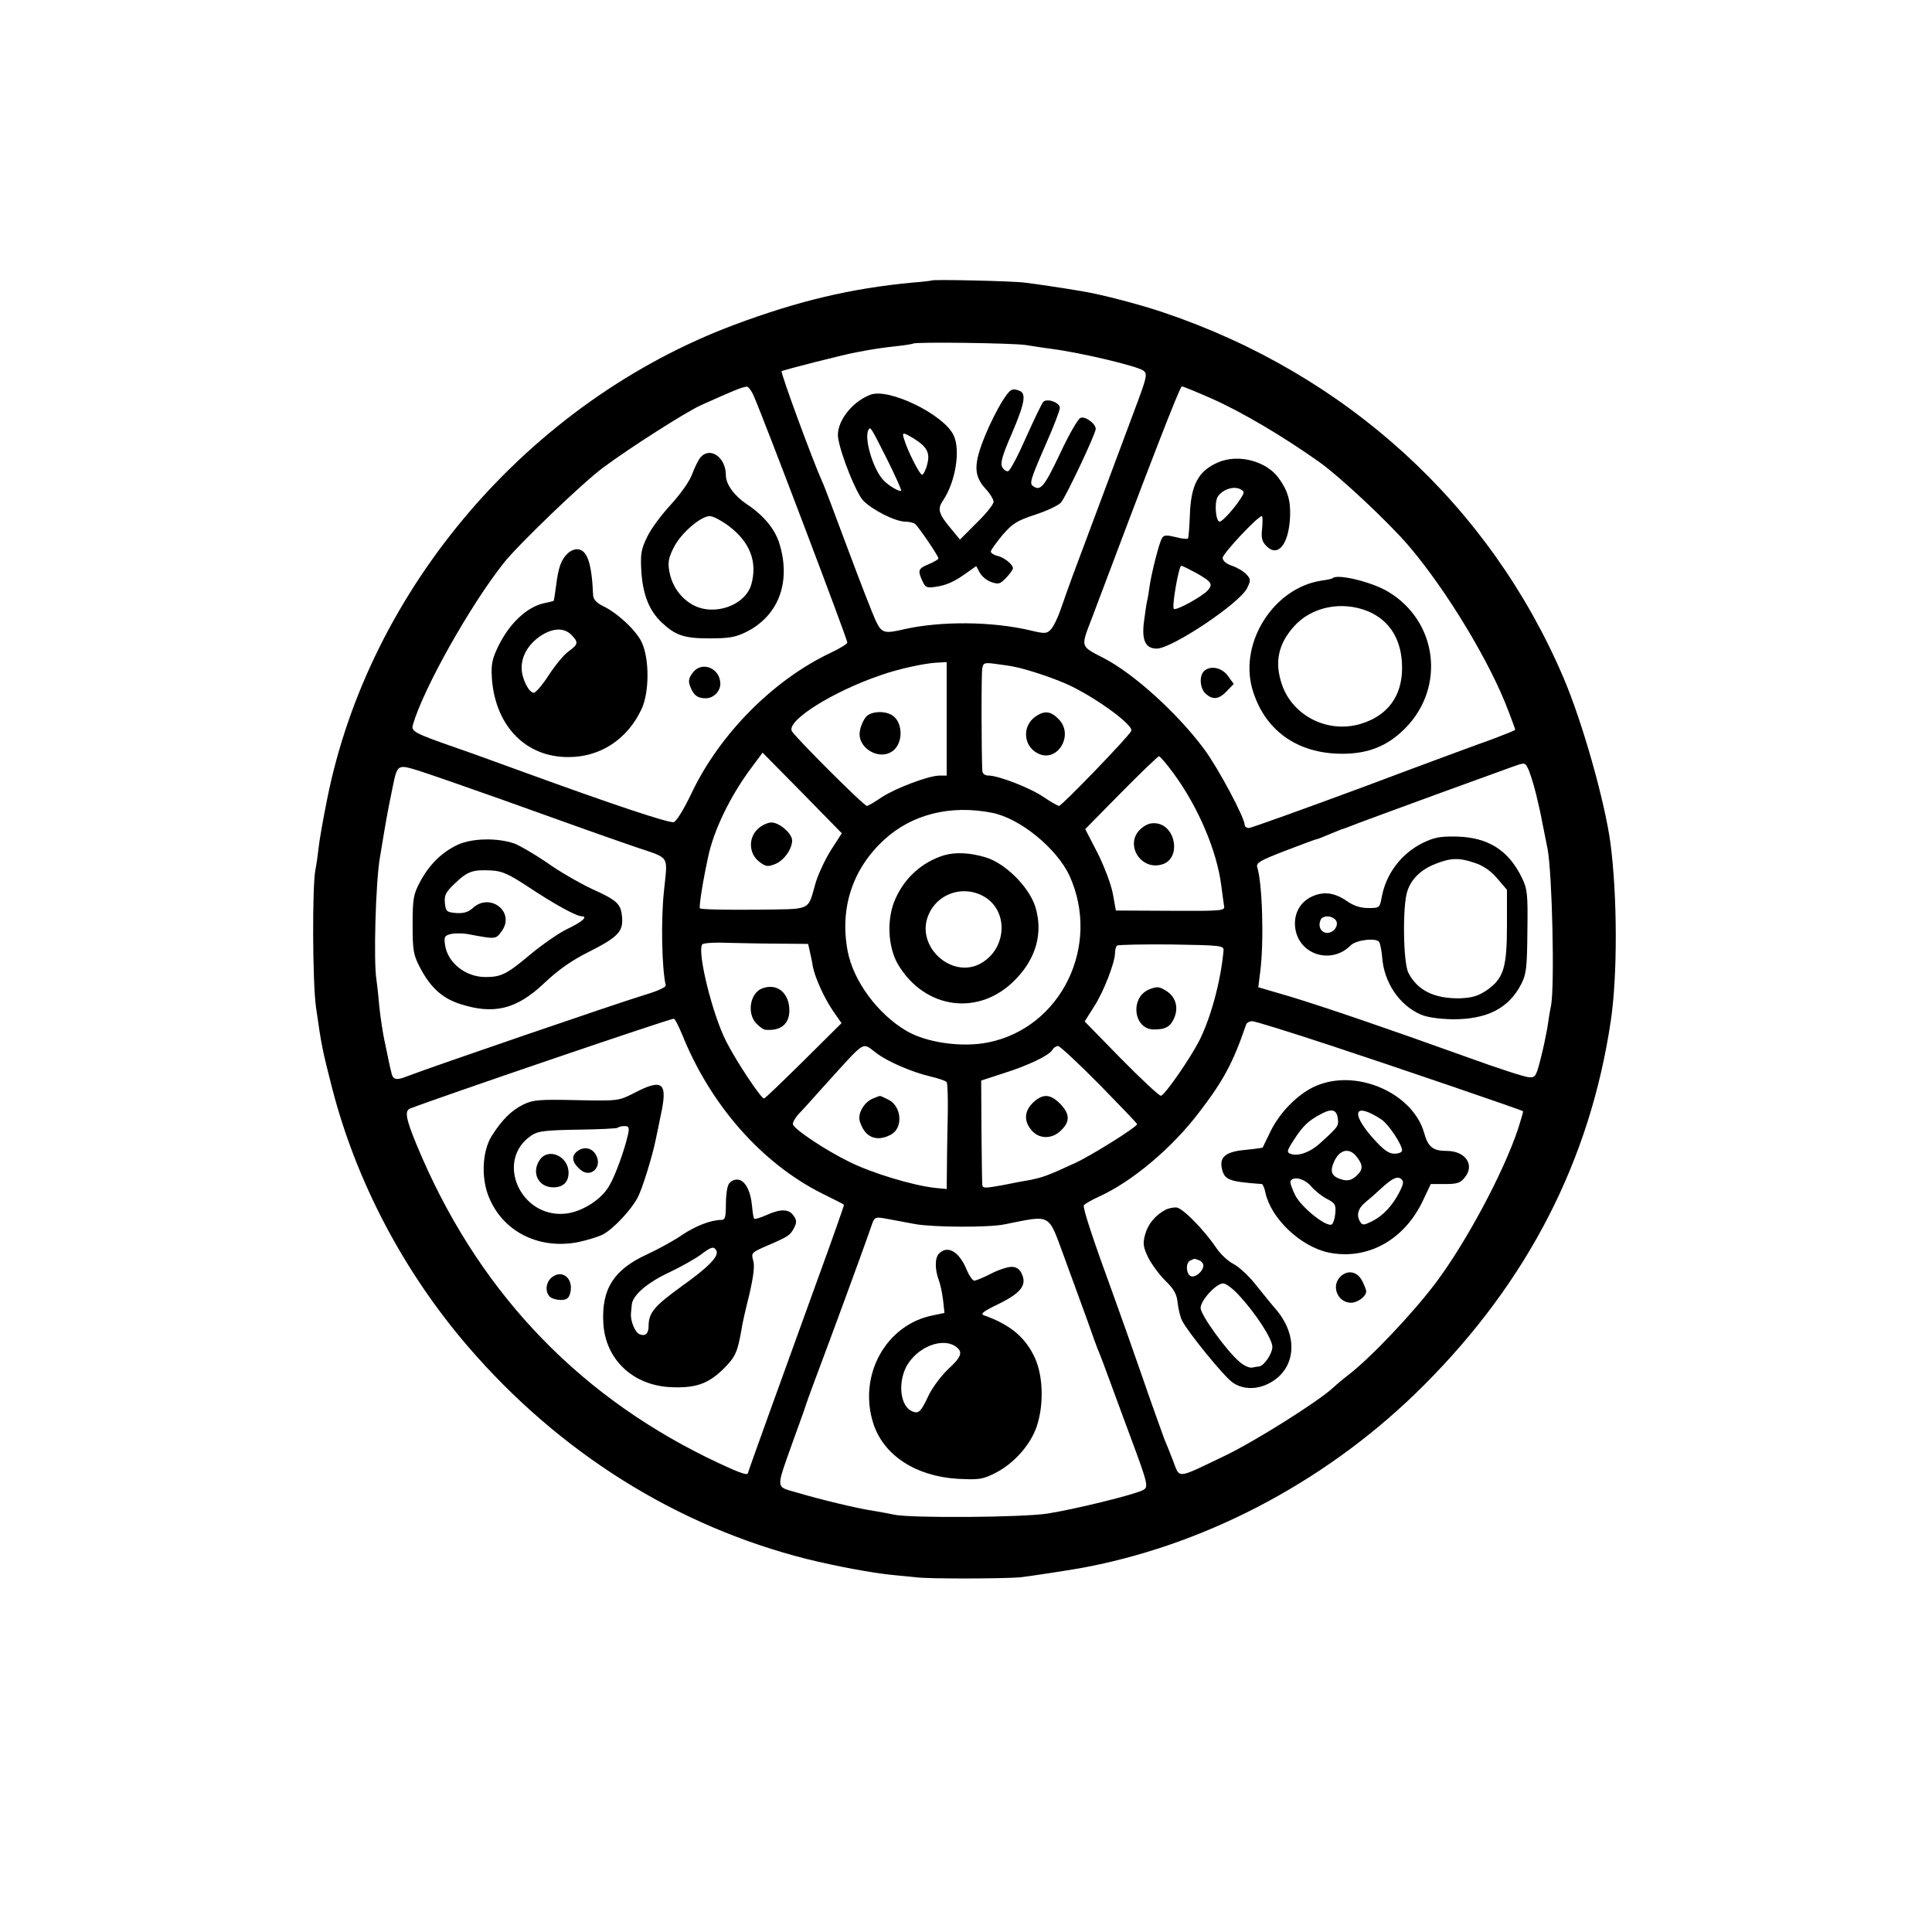 <?xml version="1.0" standalone="no"?>
<!DOCTYPE svg PUBLIC "-//W3C//DTD SVG 20010904//EN"
 "http://www.w3.org/TR/2001/REC-SVG-20010904/DTD/svg10.dtd">
<svg version="1.0" xmlns="http://www.w3.org/2000/svg"
 width="700pt" height="700pt" viewBox="0 0 700 700"
 preserveAspectRatio="xMidYMid meet">
<g transform="translate(0,700) scale(0.1,-0.1)"
fill="#000000" stroke="none">
<path d="M3377 5984 c-1 -1 -33 -5 -72 -8 -222 -21 -412 -66 -645 -153 -744
-279 -1323 -955 -1475 -1720 -14 -69 -28 -149 -31 -177 -3 -28 -8 -62 -11 -76
-12 -58 -11 -408 2 -500 20 -141 23 -154 59 -295 87 -336 258 -662 491 -933
331 -385 757 -652 1230 -771 101 -25 234 -50 305 -57 30 -3 71 -7 90 -9 49 -6
315 -5 375 0 43 5 190 27 250 39 446 88 880 322 1214 657 377 377 602 815 677
1319 25 166 24 454 -1 645 -21 154 -102 440 -170 599 -267 626 -787 1101
-1450 1324 -85 29 -224 65 -290 76 -76 13 -170 27 -213 32 -43 6 -330 12 -335
8z m339 -234 c27 -4 69 -11 94 -14 113 -15 312 -63 333 -79 14 -11 12 -23 -19
-107 -35 -93 -191 -513 -239 -640 -13 -36 -32 -89 -42 -118 -10 -30 -26 -62
-35 -72 -15 -16 -21 -17 -75 -4 -140 33 -325 34 -458 4 -72 -17 -81 -14 -103
33 -11 24 -57 142 -102 263 -45 120 -85 228 -91 239 -32 70 -152 396 -147 400
4 4 227 61 273 69 57 11 90 16 145 22 30 3 57 8 58 9 8 7 361 2 408 -5z m-984
-187 c38 -87 338 -878 338 -891 0 -5 -28 -22 -62 -38 -206 -98 -399 -292 -501
-505 -31 -65 -58 -108 -67 -108 -25 -1 -225 66 -530 177 -91 33 -203 74 -250
90 -161 56 -171 62 -164 86 38 131 207 432 329 586 52 66 289 294 362 347 94
70 301 202 353 225 118 53 149 66 166 67 5 1 18 -16 26 -36z m1658 -7 c110
-49 259 -137 390 -230 77 -55 253 -220 326 -306 136 -160 294 -421 360 -598
13 -34 24 -64 24 -66 0 -2 -35 -16 -77 -32 -43 -15 -257 -94 -475 -176 -219
-81 -405 -148 -413 -148 -8 0 -15 5 -15 10 0 27 -96 207 -148 277 -97 130
-254 272 -362 328 -87 45 -85 38 -44 145 214 569 319 840 326 840 5 0 53 -20
108 -44z m-960 -1161 l0 -205 -25 0 c-40 0 -161 -46 -211 -79 -25 -17 -49 -31
-53 -31 -11 0 -260 249 -272 271 -20 38 149 144 323 203 62 22 154 42 200 45
l38 2 0 -206z m241 190 c54 -10 165 -48 214 -73 102 -51 221 -140 214 -160 -6
-17 -252 -272 -262 -272 -4 0 -29 14 -54 31 -49 34 -163 78 -200 79 -15 0 -23
6 -24 18 -3 61 -4 351 0 370 3 20 8 22 45 17 22 -3 53 -7 67 -10z m-659 -663
c-21 -33 -46 -86 -56 -118 -32 -108 -7 -97 -224 -100 -106 -1 -194 1 -196 5
-4 6 10 95 29 183 20 99 82 226 158 327 l40 54 144 -146 143 -146 -38 -59z
m1240 276 c90 -123 157 -281 173 -407 4 -30 8 -62 10 -73 4 -18 -5 -19 -194
-18 l-198 1 -11 61 c-6 33 -31 99 -55 147 l-45 87 130 132 c72 73 134 132 137
132 4 0 28 -28 53 -62z m1313 -73 c9 -38 19 -81 21 -95 3 -14 12 -61 21 -105
17 -89 26 -492 13 -567 -5 -24 -11 -61 -14 -84 -4 -22 -14 -72 -24 -110 -16
-63 -19 -69 -42 -67 -14 0 -115 33 -225 73 -292 105 -515 181 -643 220 l-113
33 7 56 c14 108 8 321 -11 380 -4 15 12 24 103 59 60 23 111 42 114 42 3 0 23
8 44 17 22 9 41 17 44 18 3 0 32 11 65 24 33 12 159 59 280 103 121 44 243 88
270 98 50 18 50 18 61 -4 6 -11 19 -52 29 -91z m-3755 -19 c304 -109 360 -129
490 -174 130 -44 119 -28 106 -157 -12 -109 -8 -283 6 -345 2 -7 -33 -22 -77
-35 -87 -26 -776 -262 -858 -294 -43 -17 -54 -14 -60 17 -4 15 -13 59 -21 98
-9 38 -18 101 -22 140 -3 38 -8 80 -10 94 -11 64 -3 350 12 440 26 157 25 151
45 250 19 93 17 92 101 66 40 -13 170 -58 288 -100z m1785 -51 c101 -20 234
-129 280 -228 115 -253 -30 -551 -295 -604 -95 -19 -223 -1 -296 42 -104 61
-193 182 -213 290 -29 155 18 297 132 402 101 93 241 128 392 98z m-773 -474
l106 -1 6 -27 c4 -16 9 -40 11 -55 8 -40 41 -114 74 -162 l30 -43 -137 -136
c-76 -75 -140 -137 -144 -137 -11 0 -103 139 -137 207 -50 98 -105 322 -87
351 3 5 43 8 88 6 46 -1 131 -3 190 -3z m1611 -26 c-10 -110 -46 -243 -88
-326 -34 -66 -126 -199 -139 -199 -7 0 -72 61 -145 135 l-131 134 34 54 c35
54 76 160 76 195 0 10 3 22 7 26 4 3 93 5 197 4 184 -3 191 -4 189 -23z
m-1962 -302 c103 -257 289 -468 509 -578 41 -20 76 -38 78 -40 1 -1 -41 -121
-94 -266 -126 -348 -254 -702 -254 -706 0 -12 -43 5 -150 57 -485 239 -838
619 -1050 1131 -40 97 -45 125 -23 133 103 40 933 323 954 325 4 1 17 -25 30
-56z m2344 -39 c237 -78 696 -235 703 -240 2 -1 -7 -30 -18 -65 -53 -158 -187
-409 -298 -557 -82 -109 -235 -271 -317 -334 -16 -12 -41 -33 -55 -46 -54 -50
-281 -193 -391 -246 -180 -86 -163 -85 -189 -18 -12 31 -26 66 -31 77 -4 11
-40 110 -78 220 -38 110 -86 245 -106 300 -74 202 -113 320 -108 328 3 5 28
19 56 32 119 54 264 176 361 304 89 116 123 179 171 319 2 6 12 12 22 12 10 0
135 -39 278 -86z m-1639 -30 c41 -31 127 -68 194 -84 30 -7 57 -16 60 -21 3
-4 5 -54 4 -111 -1 -57 -3 -142 -3 -190 l-1 -86 -42 4 c-81 9 -227 53 -310 94
-86 42 -199 117 -205 136 -2 6 7 22 19 36 13 13 57 62 99 109 151 166 130 153
185 113z m807 -113 c75 -77 137 -141 137 -144 0 -10 -166 -114 -225 -141 -100
-46 -116 -52 -167 -62 -13 -2 -56 -10 -95 -18 -67 -12 -73 -12 -74 3 -1 9 -2
97 -3 196 l-1 180 80 26 c92 29 166 65 178 85 4 8 14 14 21 14 6 0 74 -63 149
-139z m-668 -506 c66 -12 269 -13 325 -1 172 34 156 43 216 -119 28 -77 66
-180 84 -230 17 -49 35 -99 40 -110 5 -11 25 -64 45 -119 20 -54 52 -142 72
-195 63 -170 65 -179 44 -190 -29 -16 -249 -70 -346 -85 -88 -14 -496 -17
-555 -4 -14 3 -45 9 -70 13 -62 9 -202 43 -282 67 -79 23 -78 8 -16 183 22 61
44 121 48 135 4 14 42 115 83 225 41 110 91 247 112 305 21 58 42 116 46 129
8 21 13 22 47 16 20 -4 69 -13 107 -20z"/>
<path d="M3630 5544 c-16 -26 -43 -79 -59 -118 -44 -107 -44 -148 -1 -196 17
-18 30 -40 30 -48 0 -9 -27 -43 -61 -76 l-61 -61 -27 33 c-51 60 -56 77 -34
109 45 67 64 182 38 236 -35 75 -234 172 -301 147 -71 -27 -127 -104 -117
-159 11 -63 65 -197 90 -224 32 -34 117 -77 153 -77 14 0 30 -4 35 -8 12 -9
85 -116 85 -125 0 -4 -16 -13 -35 -21 -38 -16 -41 -22 -23 -61 11 -24 16 -26
49 -21 40 6 68 19 115 53 l31 22 13 -24 c7 -13 26 -29 42 -34 26 -9 32 -7 54
16 13 14 24 29 24 34 0 14 -31 39 -56 45 -13 3 -24 10 -24 16 0 5 19 31 41 58
36 42 52 53 119 75 43 14 85 34 94 44 17 19 126 249 126 267 0 19 -38 47 -55
40 -9 -3 -43 -62 -75 -131 -56 -118 -70 -135 -96 -117 -15 10 -12 21 45 152
28 63 51 123 51 132 0 20 -46 36 -60 22 -5 -5 -33 -63 -62 -128 -29 -66 -58
-121 -65 -123 -6 -2 -16 4 -22 15 -7 14 0 41 35 121 47 110 53 145 28 155 -28
11 -34 7 -64 -40z m-415 -210 c30 -60 52 -110 50 -112 -5 -5 -44 17 -63 37
-38 38 -73 155 -55 184 7 12 8 10 68 -109z m96 77 c48 -30 60 -52 48 -95 -5
-20 -14 -36 -18 -36 -9 0 -52 85 -65 128 -9 27 -5 27 35 3z"/>
<path d="M2538 5343 c-8 -10 -22 -38 -31 -63 -10 -26 -43 -72 -78 -110 -33
-36 -72 -88 -85 -117 -22 -45 -24 -62 -20 -128 6 -82 29 -138 73 -180 50 -47
81 -58 173 -58 72 0 95 4 135 24 115 58 161 178 120 316 -16 55 -57 105 -119
146 -45 30 -76 72 -76 105 0 65 -57 105 -92 65z m104 -250 c76 -58 103 -130
80 -211 -22 -75 -132 -115 -209 -75 -46 24 -79 70 -88 124 -6 32 -2 50 17 87
26 51 97 112 130 112 12 0 43 -17 70 -37z"/>
<path d="M2055 4993 c-22 -22 -32 -49 -40 -114 -4 -30 -8 -55 -9 -56 -1 -1
-13 -4 -28 -7 -69 -12 -138 -79 -179 -171 -18 -40 -20 -60 -16 -113 16 -167
125 -276 277 -275 116 0 214 65 265 175 28 61 28 182 0 241 -20 43 -89 107
-140 131 -24 12 -35 24 -36 39 -5 119 -22 167 -59 167 -10 0 -26 -7 -35 -17z
m15 -293 c27 -27 25 -35 -10 -60 -16 -11 -48 -50 -71 -85 -23 -36 -48 -65 -55
-65 -18 0 -44 52 -44 90 0 44 24 85 67 115 45 30 86 32 113 5z"/>
<path d="M2511 4564 c-16 -21 -18 -31 -10 -52 12 -31 26 -42 56 -42 28 0 53
25 53 53 -1 56 -66 83 -99 41z"/>
<path d="M4414 5325 c-73 -31 -100 -83 -103 -195 -2 -41 -4 -77 -7 -81 -2 -3
-22 -1 -44 5 -34 8 -43 8 -50 -4 -10 -16 -38 -126 -45 -175 -2 -16 -6 -41 -9
-53 -3 -13 -8 -50 -12 -81 -7 -63 8 -91 47 -91 55 0 302 165 328 220 13 27 13
32 -3 49 -10 11 -34 25 -52 31 -21 7 -34 18 -34 29 0 15 127 151 142 151 3 0
3 -20 1 -44 -4 -35 -1 -48 16 -65 41 -41 80 6 85 104 3 60 -8 98 -42 144 -45
61 -146 87 -218 56z m80 -133 c-21 -33 -65 -82 -75 -82 -14 0 -20 69 -7 90 16
26 57 40 81 28 17 -9 17 -11 1 -36z m-160 -268 c56 -32 62 -40 42 -63 -21 -23
-116 -75 -123 -67 -8 8 18 156 27 156 4 0 28 -12 54 -26z"/>
<path d="M4828 4905 c-1 -2 -20 -6 -42 -9 -171 -27 -296 -223 -249 -391 43
-150 162 -236 326 -236 95 0 164 28 227 91 149 149 119 390 -62 497 -59 35
-183 65 -200 48z m129 -120 c80 -34 123 -105 123 -205 0 -103 -53 -174 -151
-203 -118 -35 -245 29 -284 142 -28 81 -14 147 43 211 64 72 174 94 269 55z"/>
<path d="M4362 4568 c-18 -18 -14 -63 6 -81 26 -24 49 -21 77 9 l25 26 -21 29
c-22 31 -65 39 -87 17z"/>
<path d="M3138 4403 c-9 -10 -19 -32 -22 -49 -14 -63 71 -114 121 -73 38 32
33 107 -7 129 -29 16 -75 12 -92 -7z"/>
<path d="M3752 4404 c-49 -34 -45 -106 7 -133 71 -38 135 66 76 124 -28 29
-51 31 -83 9z"/>
<path d="M2744 3995 c-34 -34 -30 -90 8 -118 24 -18 30 -18 58 -7 31 13 60 54
60 85 0 25 -46 65 -75 65 -14 0 -37 -11 -51 -25z"/>
<path d="M4137 4000 c-68 -54 -4 -161 79 -130 61 24 45 132 -21 146 -22 4 -38
0 -58 -16z"/>
<path d="M5153 3945 c-77 -39 -132 -112 -147 -197 -7 -37 -8 -38 -48 -38 -29
0 -54 8 -79 26 -44 30 -83 35 -125 16 -44 -20 -68 -64 -61 -115 13 -96 130
-133 200 -63 20 21 94 29 104 13 4 -7 9 -32 11 -57 7 -91 63 -173 140 -206 23
-10 66 -16 114 -17 126 -1 205 40 250 128 18 35 21 60 22 190 2 136 0 154 -20
195 -49 100 -122 146 -237 149 -60 1 -81 -3 -124 -24z m189 -71 c32 -10 59
-29 83 -57 l35 -41 0 -128 c0 -153 -12 -193 -72 -235 -32 -22 -54 -28 -97 -30
-93 -2 -155 28 -188 92 -19 36 -22 242 -4 296 14 44 50 79 102 99 55 22 86 23
141 4z m-504 -206 c16 -16 -3 -48 -29 -48 -22 0 -34 22 -25 45 6 18 37 20 54
3z"/>
<path d="M1660 3940 c-59 -27 -105 -73 -138 -135 -24 -45 -27 -61 -27 -155 0
-95 3 -110 27 -156 37 -71 79 -109 140 -130 126 -42 209 -22 311 75 51 48 99
82 164 114 102 52 121 72 117 123 -4 49 -16 61 -111 104 -46 22 -119 64 -162
95 -44 30 -97 61 -118 69 -62 21 -151 19 -203 -4z m252 -152 c93 -62 176 -108
196 -108 24 0 0 -21 -53 -46 -29 -14 -89 -55 -132 -91 -87 -73 -107 -83 -164
-83 -71 0 -135 50 -146 113 -5 33 -3 37 21 43 14 3 41 3 59 0 106 -20 103 -20
126 12 48 69 -45 140 -107 81 -16 -14 -33 -19 -60 -17 -34 3 -37 6 -40 36 -3
28 3 40 37 72 45 43 64 50 133 46 38 -2 63 -14 130 -58z"/>
<path d="M3420 3901 c-78 -24 -141 -80 -175 -156 -33 -71 -29 -174 8 -238 97
-165 296 -191 426 -56 76 77 101 171 72 264 -23 72 -109 158 -181 179 -57 17
-109 19 -150 7z m148 -151 c90 -55 78 -195 -21 -244 -99 -48 -220 58 -188 165
27 89 129 127 209 79z"/>
<path d="M2762 3419 c-44 -16 -57 -90 -22 -127 12 -12 26 -23 33 -23 55 -5 87
20 87 70 0 63 -44 100 -98 80z"/>
<path d="M4163 3415 c-70 -30 -56 -145 18 -145 42 0 60 10 74 43 16 39 4 78
-33 99 -23 14 -31 14 -59 3z"/>
<path d="M2298 3040 c-57 -29 -57 -29 -210 -26 -136 3 -157 1 -192 -16 -44
-22 -77 -55 -114 -113 -36 -57 -40 -160 -7 -231 54 -121 183 -182 322 -154 32
7 71 19 87 27 38 20 103 89 127 135 16 31 51 143 64 205 2 10 11 51 19 92 26
119 8 135 -96 81z m-23 -152 c-12 -54 -46 -149 -68 -185 -28 -49 -97 -93 -156
-100 -166 -19 -260 195 -124 284 22 15 51 18 166 20 76 1 142 4 145 7 3 3 14
6 24 6 17 0 19 -5 13 -32z"/>
<path d="M2086 2824 c-17 -17 -10 -40 18 -63 36 -30 79 10 56 53 -15 30 -50
34 -74 10z"/>
<path d="M1956 2798 c-32 -46 -6 -100 49 -100 35 0 55 19 55 53 0 60 -73 92
-104 47z"/>
<path d="M2640 2709 c-6 -10 -10 -43 -10 -73 0 -47 -3 -56 -17 -56 -37 0 -93
-22 -141 -54 -27 -19 -85 -51 -128 -71 -120 -55 -165 -125 -158 -249 7 -131
107 -226 245 -232 89 -4 135 12 190 66 44 44 51 60 66 145 2 17 15 73 28 125
15 65 20 104 14 123 -8 27 -6 29 49 53 79 34 85 38 99 65 10 19 10 28 -1 43
-16 26 -47 27 -98 4 -22 -10 -43 -16 -45 -14 -3 2 -6 22 -8 44 -5 58 -26 97
-53 98 -13 1 -27 -7 -32 -17z m-45 -239 c12 -20 -25 -59 -126 -131 -98 -71
-119 -95 -119 -144 0 -27 -12 -38 -33 -29 -16 6 -33 48 -31 74 1 8 2 23 3 32
2 34 56 81 136 118 44 21 95 50 114 64 38 29 47 31 56 16z"/>
<path d="M2002 2374 c-24 -17 -29 -53 -10 -72 7 -7 25 -12 40 -12 21 0 29 6
34 25 13 50 -26 86 -64 59z"/>
<path d="M4782 3071 c-68 -23 -143 -96 -179 -171 -15 -30 -27 -56 -28 -58 -2
-1 -29 -5 -61 -8 -69 -6 -94 -24 -88 -62 9 -47 22 -53 146 -62 3 0 10 -15 13
-32 21 -94 127 -194 228 -216 140 -29 275 44 343 189 l28 59 52 0 c44 0 56 4
72 25 36 45 1 95 -66 95 -50 0 -68 14 -82 65 -39 139 -231 229 -378 176z m65
-123 c4 -28 2 -30 -65 -91 -35 -32 -78 -47 -105 -38 -16 6 -15 11 11 51 32 50
53 70 97 93 40 22 58 17 62 -15z m158 -4 c26 -17 75 -91 75 -112 0 -7 -12 -12
-28 -12 -21 0 -40 14 -80 59 -81 93 -63 128 33 65z m-93 -131 c27 -32 28 -50
4 -72 -17 -16 -30 -20 -49 -16 -43 11 -51 29 -32 69 19 40 52 48 77 19z m159
-131 c-26 -51 -60 -87 -100 -107 -28 -14 -35 -15 -42 -3 -16 24 -9 49 17 71
15 12 40 34 56 49 42 39 61 48 75 36 10 -8 8 -18 -6 -46z m-320 19 c13 -15 39
-36 57 -45 29 -15 33 -21 30 -53 -2 -20 -8 -38 -14 -40 -22 -7 -108 62 -131
106 -12 24 -20 47 -17 52 11 19 52 8 75 -20z"/>
<path d="M4223 2617 c-37 -20 -64 -52 -74 -90 -9 -33 -7 -45 11 -83 12 -24 40
-62 62 -84 32 -31 42 -49 45 -82 3 -24 10 -52 16 -63 21 -42 153 -204 183
-224 37 -26 88 -27 134 -2 96 51 106 171 22 268 -15 17 -47 57 -72 88 -24 31
-61 65 -80 75 -20 10 -48 36 -62 57 -45 67 -123 146 -145 148 -12 1 -30 -3
-40 -8z m121 -183 c9 -3 16 -12 16 -19 0 -21 -29 -45 -45 -39 -18 7 -20 50 -2
57 6 3 13 6 14 6 1 1 8 -2 17 -5z m143 -125 c62 -66 123 -160 123 -189 0 -24
-30 -69 -48 -71 -4 0 -15 -2 -25 -4 -10 -2 -30 7 -45 20 -47 39 -142 171 -142
196 0 27 56 89 82 89 9 0 34 -18 55 -41z"/>
<path d="M4856 2374 c-34 -34 -9 -94 39 -94 24 0 55 23 55 41 0 6 -7 23 -15
39 -18 34 -53 40 -79 14z"/>
<path d="M3163 3020 c-32 -13 -56 -54 -48 -82 18 -59 60 -77 113 -49 45 24 39
102 -8 126 -16 8 -30 15 -32 14 -2 0 -13 -4 -25 -9z"/>
<path d="M3746 3008 c-36 -33 -38 -71 -6 -106 28 -30 74 -29 105 3 33 32 31
60 -4 96 -35 35 -61 37 -95 7z"/>
<path d="M3402 2458 c-15 -15 -15 -58 -1 -95 6 -15 13 -49 16 -74 l5 -46 -38
-8 c-174 -32 -277 -219 -219 -395 38 -114 154 -189 305 -198 77 -4 91 -2 136
21 67 34 127 101 150 168 26 77 24 179 -5 246 -34 76 -89 123 -185 157 -16 5
-5 14 53 42 81 40 102 68 83 109 -8 17 -20 25 -37 25 -14 0 -48 -11 -75 -25
-27 -14 -54 -25 -60 -25 -6 0 -18 17 -27 38 -27 67 -69 92 -101 60z m65 -340
c22 -18 15 -36 -32 -79 -24 -23 -56 -65 -70 -94 -28 -60 -36 -68 -59 -59 -43
17 -54 99 -23 161 39 74 136 111 184 71z"/>
</g>
</svg>
